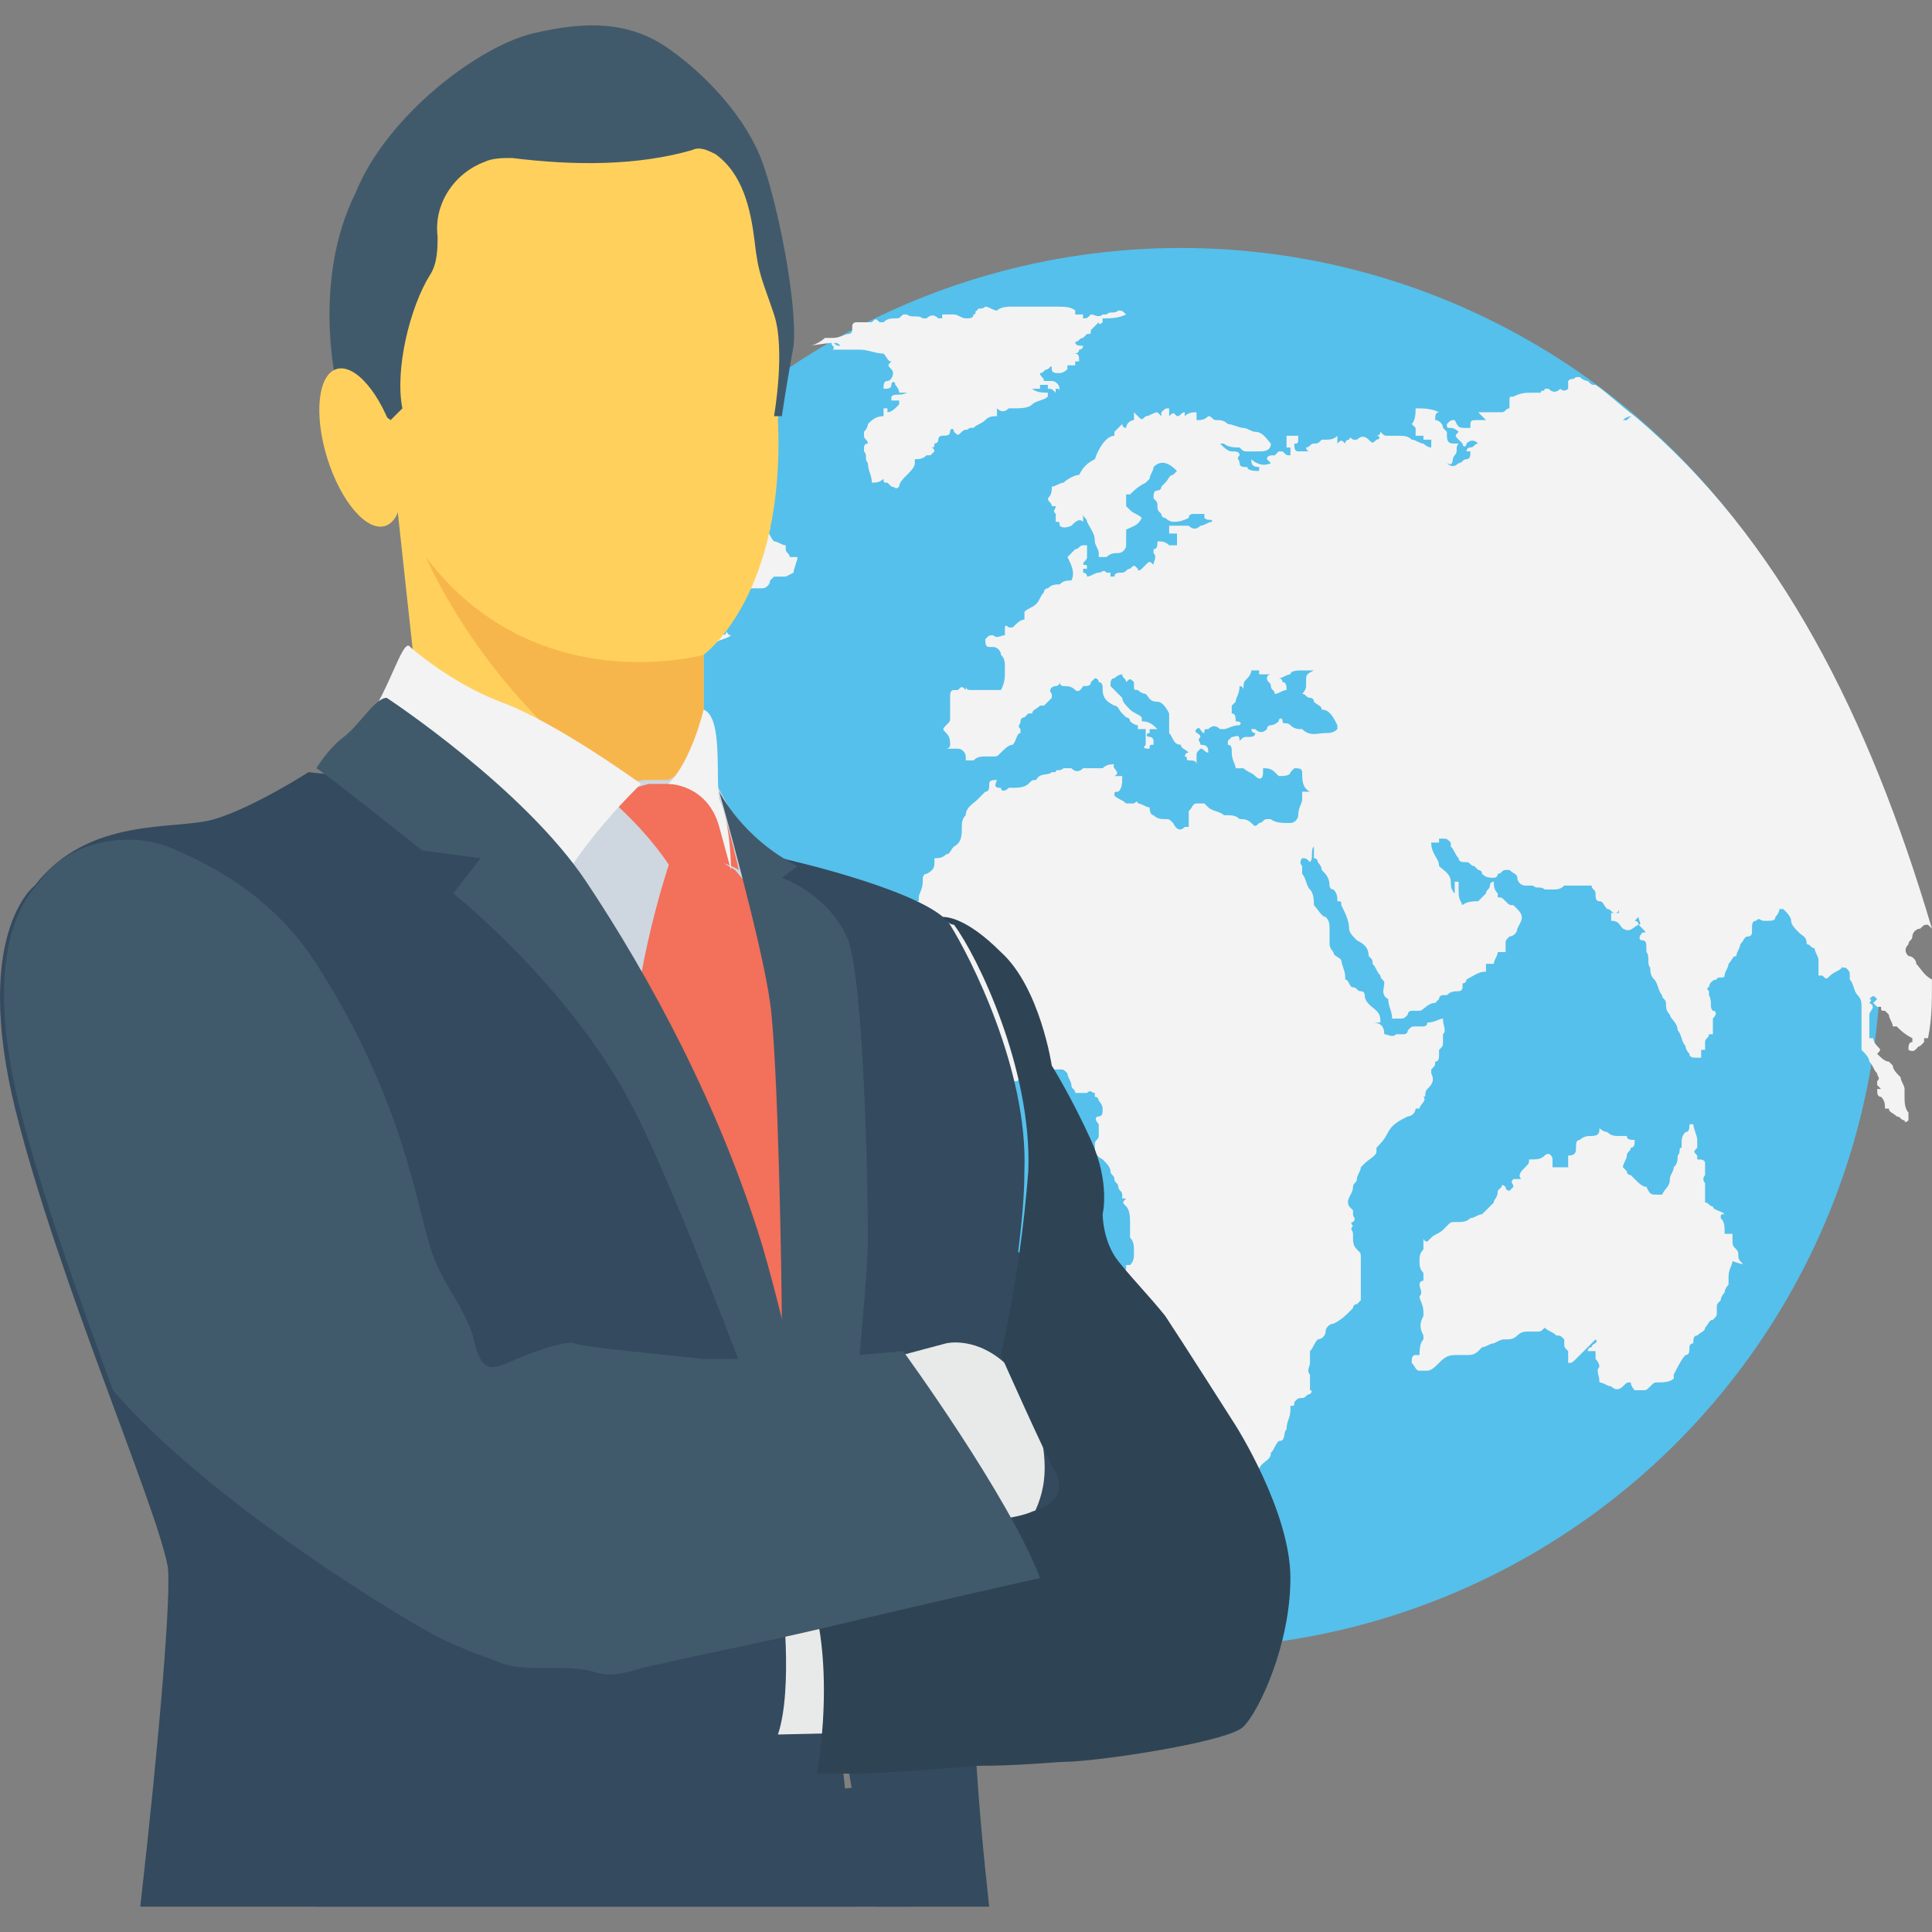 <?xml version="1.0" encoding="iso-8859-1"?>
<!-- Generator: Adobe Illustrator 19.0.0, SVG Export Plug-In . SVG Version: 6.00 Build 0)  -->
<svg version="1.1" id="Capa_1" xmlns="http://www.w3.org/2000/svg" xmlns:xlink="http://www.w3.org/1999/xlink" x="0px" y="0px"
	 viewBox="0 0 526.794 526.794" style="enable-background:new 0 0 526.794 526.794;" xml:space="preserve">
<rect x="0" y="0" width="526.794" height="526.794" fill="#808080" stroke="none"/>
<circle style="fill:#55C0EB;" cx="321.985" cy="258.546" r="190.933"/>
<g>
	<path style="fill:#F3F3F3;" d="M139.585,215.879c1.067,0,2.133-1.067,2.133-1.067c0,1.067,1.067,2.133,1.067,2.133
		c0,1.067,1.067,1.067,0,2.133v1.067v1.067c1.067,1.067,0,1.067,0,1.067v1.067c0,0,0,0,0,1.067s0,1.067,1.067,2.133v1.067
		c0,1.067,1.067,2.133,2.133,1.067c0-1.067,1.067-2.133,1.067-3.2c0-2.133,0-5.333,0-7.467c0-1.067,0-1.067,0-2.133s0-2.133,0-3.2
		c0-1.067,1.067-2.133,1.067-3.2c0-1.067,1.067-2.133,2.133-2.133s1.067-1.067,2.133-1.067c1.067,0,1.067-1.067,1.067-2.133
		c1.067-1.067,1.067-1.067,2.133-1.067c0,0,0,0,1.067,0c1.067-1.067,2.133-1.067,3.2-2.133v-1.067c1.067,0,1.067,0,1.067,0
		c1.067-1.067-1.067-1.067-1.067-2.133c1.067,0,1.067,0,2.133,0v-1.067v-1.067c1.067-1.067,1.067-2.133,0-3.2
		c1.067,0,2.133,0,2.133,0c1.067,1.067,2.133,0,2.133-1.067c0-1.067,0-1.067,0-2.133l1.067,1.067
		c1.067-1.067,1.067-1.067,2.133-2.133c1.067-1.067,0-2.133,1.067-2.133h1.067v-1.067c2.133,0,3.2-1.067,5.333-1.067
		c1.067,0,1.067-1.067,1.067-1.067c0-1.067,0-2.133,1.067-3.2c1.067-1.067,2.133-1.067,2.133-1.067s1.067,0,1.067-1.067
		c1.067-1.067,2.133-1.067,3.2-1.067h1.067c1.067-1.067,2.133-1.067,3.2-2.133c1.067-1.067,2.133-1.067,3.2-1.067
		c0,0,1.067,1.067,1.067,2.133c-1.067,0-1.067,0-2.133,0c-1.067,0-1.067,1.067-2.133,1.067c0,0-1.067,1.067-1.067,2.133
		c1.067,0,2.133,0,3.2-1.067c1.067-1.067,2.133-1.067,3.2-2.133c1.067-1.067,3.2-1.067,4.267-2.133c0,0-1.067,0-1.067-1.067
		c-1.067,2.133-1.067,0-2.133,0c-1.067,0-1.067-1.067-2.133-2.133s1.067-2.133,0-3.2c0,0-1.067,0-2.133,0l0,0
		c1.067,0,1.067,0,2.133,0s1.067,0,2.133-1.067c0,0,1.067-1.067,1.067-2.133c-1.067,0-2.133,0-3.2,0h-1.067
		c-1.067,0-2.133,1.067-3.2,1.067c-1.067,0-1.067,0-2.133,1.067h-1.067c0-1.067,2.133-1.067,3.2-2.133
		c1.067-1.067,2.133-1.067,3.2-2.133c1.067-1.067,1.067-1.067,2.133-1.067c3.2,0,7.467,0,10.667,0c1.067,0,1.067,0,2.133,0
		c1.067,0,2.133-1.067,2.133-2.133l1.067-1.067c1.067,0,2.133,0,3.2,0l0,0l0,0l2.133-1.067c0-1.067,1.067-3.2,1.067-4.267
		c-1.067,0-1.067,0-2.133,0c0-1.067-1.067-1.067-1.067-2.133c0,0,0,0,0-1.067c-1.067,0-2.133-1.067-3.2-1.067l0,0
		c-1.067-1.067-1.067-2.133-2.133-3.2l0,0h1.067c0-1.067,0-2.133,0-2.133c0-1.067,0-1.067,0-2.133v-1.067c-1.067,0,0-1.067,0-2.133
		v-1.067c-2.133,1.067-3.2,3.2-5.333,4.267c0,0,0,0-1.067-1.067c-1.067,0-1.067,1.067-2.133,1.067s-1.067,0-1.067,0
		c-1.067-1.067-1.067-2.133-2.133-3.2c0-1.067,2.133-2.133,1.067-4.267c-1.067,0-1.067,0-2.133,0c0-1.067,0-1.067,0-2.133
		c-1.067-1.067-3.2-1.067-5.333-1.067h-1.067h-1.067c-1.067-1.067-1.067-1.067-2.133,0c0,0,0,0-1.067,0c0,1.067,0,2.133-1.067,2.133
		c-1.067,1.067-1.067,2.133-1.067,3.2l0,0c-1.067,1.067-2.133,1.067-3.2,2.133c0,1.067,0,1.067,1.067,1.067
		c1.067,1.067,1.067,1.067,0,2.133v1.067c0,1.067-1.067,2.133-2.133,3.2c-1.067,1.067-2.133,1.067-3.2,2.133l0,0
		c-1.067,0-2.133,1.067-3.2,1.067c0,1.067,0,2.133,0,2.133c0,1.067,0,1.067,0,2.133s0,1.067,0,2.133
		c-1.067,0-2.133,1.067-2.133,2.133c-1.067,0-2.133,0-2.133,1.067c-1.067-1.067-1.067-2.133-2.133-3.2c0,0,0,0,1.067-1.067l0,0
		c0-1.067,1.067-3.2,1.067-4.267c0,0,0,0,1.067,0c0-1.067-1.067-1.067-1.067-2.133c-1.067,0-2.133,0-2.133,0l0,0
		c-14.933,20.267-25.6,42.667-32,68.267C137.451,213.746,138.518,214.813,139.585,215.879z"/>
	<path style="fill:#F3F3F3;" d="M204.652,401.48C203.585,401.48,203.585,400.412,204.652,401.48c-2.133-1.066-2.133-2.133-2.133-3.2
		v-1.066c-1.067,0-2.133,0-2.133-1.066s-1.067-1.066-1.067-2.133c1.067,0,1.067,0,2.133,0h1.067c1.067,1.066,3.2,1.066,4.267,1.066
		c1.067,0,2.133-1.066,3.2-2.133c0-1.066,1.067-1.066,1.067-2.133l1.067-1.066c0-1.066,1.067-2.133,1.067-4.267l0,0
		c0-1.066,1.067-2.133,1.067-3.2h1.067c0-1.066,1.067-2.133,1.067-3.2h1.067c0-1.067,0-2.133,1.067-3.2v-1.067
		c-1.067-1.067,0-2.133-1.067-3.2c0-2.133,0-3.2,1.067-4.267l1.067-1.067c1.067-1.067,1.067-1.067,2.133-1.067
		c1.067,0,1.067,0,2.133-1.067l1.067-1.067c1.067,0,2.133,0,3.2-1.067c0,0,1.067,0,1.067-1.067c1.067-1.067,1.067-1.067,2.133-2.133
		c0-1.067-1.067-1.067,0-2.133c1.067-1.067,1.067-2.133,1.067-3.2c0,0,0-1.067,1.067-1.067c1.067-1.067,1.067-1.067,0-2.133
		c0,0,1.067,0,1.067-1.067c0-1.067,1.067-3.2,1.067-4.267c0-1.067,0-1.067,0-2.133c0,0,0-1.067,0-2.133v-1.067
		c0-2.133,0-4.267,0-6.4c1.067,0,1.067,0,2.133,0c1.067-2.133,2.133-3.2,2.133-5.333c0,0,0-1.067,1.067-1.067
		c1.067,0,1.067-1.067,2.133-2.133v-1.067c1.067-1.067,1.067-1.067,1.067-3.2v-1.067c1.067,0,0-1.067,0-2.133s0-3.2-1.067-4.267
		c0-1.067-1.067-3.2-3.2-2.133c-1.067,0-1.067-1.067-2.133-1.067c-1.067-1.067-1.067-2.133-2.133-2.133s-1.067-1.067-2.133-2.133
		l-1.067-1.067c-1.067,0-3.2,0-4.267-1.067l0,0c-1.067,0-1.067,0-2.133-1.067h-1.067c-1.067,1.067-1.067,0-2.133,0l0,0
		c0,0,0,0,1.067-1.067c-1.067-1.067-1.067-2.133-2.133-2.133c-1.067-1.067-2.133-1.067-3.2-1.067c-1.067,0-2.133,0-3.2,0
		c0,1.067,0,1.067-1.067,1.067c0-1.067,0-2.133,0-2.133h-3.2c0,0-1.067,0-1.067-1.067h-1.067c0-1.067,1.067,0,1.067-1.067
		c0,0,0-1.067-1.067-1.067c0-1.067,1.067-2.133,1.067-3.2c-1.067,0-2.133,0-2.133-1.067s-1.067-3.2-1.067-4.267h-1.067
		c0-1.067-1.067-2.133-2.133-2.133l-1.067-1.067c-2.133-1.067-3.2-2.133-5.333-1.067c-1.067,0-2.133,0-3.2,0h-1.067
		c-1.067-1.067-2.133-2.133-3.2-3.2c0-1.067-1.067-1.067-1.067-2.133c0-1.067-1.067-1.067-2.133-2.133c-1.067,0-1.067,0-2.133,0
		c0-1.067,0-1.067,1.067-2.133c-1.067-1.067-2.133-2.133-4.267-2.133c0-2.133-2.133-3.2-3.2-1.067c0,0,0,1.067-1.067,1.067
		c-1.067,0-3.2,1.067-4.267-1.067c-1.067,1.067-3.2,0-4.267,1.067v-1.067c0-2.133-2.133-3.2-4.267-2.133
		c-1.067,1.067-2.133,1.067-3.2,2.133v1.067c1.067,1.067,0,2.133,0,3.2c-1.067,0-1.067,0-2.133-1.067c0-1.067,0-1.067,0-2.133
		c1.067-1.067,1.067-2.133,0-4.267c1.067,0,1.067-1.067,2.133-1.067v-1.067h-2.133v1.067c-1.067,0-1.067,1.067-2.133,1.067
		c-1.067,0-3.2,1.067-4.267,1.067l-1.067,1.067c0,1.067-1.067,1.067-1.067,2.133v1.067c-1.067,1.067-1.067,1.067-2.133,2.133v1.067
		l0,0c0-1.067,0-1.067,0-1.067h-1.067c0-1.067,0-2.133-1.067-2.133c-1.067,0-1.067,0-2.133-1.067c0,0,0,0-1.067,0
		c-1.067,1.067-2.133,2.133-4.267,2.133c-1.067,0-2.133,0-2.133-1.067c0,0,0-1.067-1.067-1.067c0,0,0,0-1.067,0
		c0-1.067-1.067-1.067-1.067-2.133v-1.067c0-2.133,1.067-4.267,1.067-6.4l0,0c1.067-1.067,1.067-3.2,1.067-4.267
		c-1.067,0-1.067,0-2.133,0v-1.067h-4.267c0,1.067,0,3.2,0,4.267c0,3.2,0,5.333,0,8.533l0,0c0,1.067,1.067,1.067,0,1.067l0,0
		c0,1.067,0,1.067,0,2.133c1.067,0,1.067,0,1.067-1.067c1.067,2.133,3.2,3.2,3.2,5.333h3.2c0,1.067,0,1.067,0,1.067h1.067v1.067
		c1.067,0,1.067-1.067,1.067-1.067c1.067-1.067-1.067-1.067,0-2.133c1.067,0,1.067,0,1.067-1.067c0-1.067,1.067-1.067,2.133,0
		c0,0,1.067,1.067,2.133,1.067c-1.067,1.067-1.067,2.133,0,3.2c1.067,1.067,2.133,2.133,1.067,4.267c0,1.067,0,2.133,0,3.2
		c0,1.067,0,1.067-1.067,2.133c1.067,1.067,1.067,1.067,0,1.067c-1.067,1.067-1.067,2.133-1.067,3.2c0,0-1.067,0-2.133,0
		c0,1.067,0,1.067,0,2.133c0,1.067,0,2.133-1.067,2.133c-2.133,0-2.133,2.133-2.133,2.133s0,1.067-1.067,1.067
		c-1.067,2.133-1.067,3.2-1.067,5.333c1.067,0,1.067,0,2.133,0c0,2.133-2.133,3.2-3.2,4.267v1.067c0,2.133,1.067,3.2,1.067,4.267
		l1.067,1.067c1.067,0,1.067,1.067,1.067,1.067c0,1.067,0,1.067,1.067,2.133c2.133,2.133,2.133,4.267,3.2,7.467c0,0,0,0,0,1.067
		c1.067,1.067,1.067,2.133,2.133,3.2c1.067,1.067,1.067,3.2,2.133,4.267l1.067,1.067c0,1.067,1.067,2.133,1.067,3.2
		c2.133,2.133,4.267,4.267,6.4,5.333c2.133,1.067,3.2,1.067,4.267,3.2c1.067,1.067,1.067,1.067,3.2,2.133c0,1.067,0,2.133,0,2.133
		c1.067,1.067,0,2.133,1.067,4.267v1.067c1.067,2.133,1.067,4.267,0,5.333v1.067c1.067,1.067,0,2.133,1.067,3.2
		c0,1.067,0,1.067,0,2.133c-1.067,1.067-1.067,2.133,0,3.2v1.067c9.6,11.733,19.2,23.467,30.933,33.066c1.067,0,2.133,0,3.2-1.066
		C203.585,403.612,203.585,402.546,204.652,401.48z"/>
	<path style="fill:#F3F3F3;" d="M229.185,94.279c-1.067,0-1.067,0-2.133-1.067c-1.067,1.067,1.067,1.067,0,2.133
		c1.067,0,1.067,0,2.133,0c0,0,0,0,1.067,0c0,0,0,0,1.067,0h1.067c0,0,0,0,1.067,0h1.067c2.133,0,4.267,1.067,6.4,1.067
		c1.067,1.067,1.067,2.133,2.133,2.133c-1.067,1.067-1.067,1.067,0,2.133c1.067,1.067,0,3.2-1.067,3.2
		c-1.067,0-1.067,1.067-1.067,2.133c1.067,0,2.133,0,2.133-1.067c0-1.067,1.067-1.067,1.067,0c0,0,1.067,1.067,1.067,2.133
		c1.067,0,1.067,0,2.133,0c-2.133,1.067-3.2,0-4.267,1.067v1.067c2.133,0,2.133,0,3.2,0c-1.067,0-1.067,0-1.067,0v1.067
		c-1.067,1.067-2.133,2.133-3.2,2.133v-1.067h-1.067c0,0,0,0,0,1.067c0,0,0,0,0,1.067c-2.133,0-3.2,1.067-4.267,2.133
		c0,1.067-1.067,2.133-1.067,2.133v1.067c0,1.067,1.067,1.067,1.067,2.133c0,0-1.067,0-1.067,1.067v1.067
		c1.067,1.067,0,2.133,1.067,3.2c0,2.133,1.067,3.2,1.067,5.333c1.067,0,2.133,0,3.2-1.067c0,1.067,0,1.067,1.067,1.067l1.067,1.067
		c1.067,0,1.067,1.067,2.133,0c0-1.067,1.067-2.133,2.133-3.2c1.067-1.067,2.133-2.133,2.133-3.2c0,0,0,0,0-1.067
		c1.067,0,2.133,0,3.2-1.067h1.067l1.067-1.067c0,0,0-1.067-1.067-1.067c1.067,0,1.067,0,1.067-1.067l0,0c0,0,1.067,0,1.067-1.067
		s1.067-1.067,1.067-1.067c1.067,0,2.133,0,2.133-1.067c0-1.067,1.067-1.067,1.067,0c1.067,1.067,1.067,1.067,2.133,0
		c1.067-1.067,1.067,0,2.133-1.067h1.067c1.067-1.067,2.133-1.067,3.2-2.133c1.067-1.067,2.133-1.067,3.2-1.067v-1.067
		c0,0,0,0,0-1.067c1.067,1.067,2.133,1.067,3.2,0h1.067c2.133,0,4.267,0,5.333-1.067l0,0c1.067-1.067,3.2-1.067,4.267-2.133v-1.067
		c-1.067,0-3.2,0-4.267-1.067c1.067,0,1.067,0,2.133,0v-1.067c1.067,0,1.067,0,2.133,0v1.067c1.067,0,1.067,0,2.133,1.067v-1.067
		c1.067,0,1.067,0,1.067,1.067l0,0v-1.067c0-1.067-1.067-2.133-2.133-2.133l0,0l0,0l0,0c-1.067,0-1.067,0-2.133,0
		c0-1.067-1.067-1.067-1.067-2.133c1.067,0,1.067-1.067,2.133-1.067c1.067-1.067,1.067-1.067,1.067,0s1.067,1.067,2.133,1.067
		s2.133-1.067,2.133-1.067v-1.067c1.067,0,1.067,0,2.133,0v-1.067h-1.067l0,0c1.067,0,1.067,0,2.133,0c0-1.067,0-2.133-1.067-2.133
		c-1.067,0-1.067,0-2.133,0l0,0c0,0,0,0,1.067,0s2.133,0,2.133-1.067c1.067,0,1.067-1.067,1.067-1.067c-1.067,0-2.133,0-2.133-1.067
		c1.067,0,1.067-1.067,2.133-1.067l1.067-1.067c1.067,0,1.067,0,1.067-1.067c1.067-1.067,1.067-1.067,2.133-2.133
		c0,0,0,1.067,1.067,0v-1.067c2.133,0,4.267,0,6.4-1.067c-1.067-1.067-1.067-1.067-2.133-1.067c-1.067,1.067-2.133,0-3.2,1.067
		h-1.067c-1.067,1.067-2.133,0-3.2,0c-1.067,1.067-1.067,1.067-2.133,1.067v-1.067c-1.067,0-1.067,0-2.133,0v-1.067
		c-1.067-1.067-3.2-1.067-5.333-1.067c-4.267,0-7.467,0-11.733,0c-1.067,0-3.2,0-4.267,1.067l0,0c-1.067,0-2.133-1.067-3.2-1.067
		c-1.067,1.067-2.133,0-2.133,1.067c-1.067,0,0,1.067-1.067,1.067c0,1.067-1.067,1.067-2.133,1.067s-2.133-1.067-3.2-1.067
		c-1.067,0-2.133,0-3.2,0c0,1.067,0,1.067,0,1.067h-1.067c-1.067-1.067-2.133-1.067-3.2,0h-1.067c-1.067-1.067-3.2,0-4.267-1.067
		h-1.067c-1.067,1.067-1.067,1.067-2.133,1.067c-1.067,0-2.133,0-3.2,1.067h-1.067c-1.067-1.067-1.067-1.067-2.133,0
		c0,0,0,0-1.067,0c-1.067,0-2.133,0-3.2,0c0,0-1.067,0-1.067,1.067v1.067c0,0,0,1.067-1.067,1.067s-2.133,1.067-4.267,1.067
		c-1.067,0-1.067,0-2.133,0c-1.067,1.067-3.2,2.133-4.267,2.133C228.118,93.213,228.118,93.213,229.185,94.279z"/>
	<path style="fill:#F3F3F3;" d="M445.718,113.479c-1.067,0-1.067,0-2.133,1.067c0,0,0,0-1.067,0
		C443.585,113.479,444.652,113.479,445.718,113.479c-4.267-3.2-7.467-6.4-10.667-8.533c-1.067,0-1.067,0-2.133-1.067
		c0,0-1.067,0-2.133-1.067h-1.067c-1.067,1.067-1.067,0-2.133,1.067c0,1.067,0,1.067,0,2.133c0,0-1.067,1.067-2.133,0l0,0
		c-1.067,1.067-2.133,1.067-3.2,0h-1.067c0,1.067-1.067,0-1.067,1.067c0,0,0,0-1.067,0c0,0,0,0-1.067,0c-2.133,0-3.2,0-5.333,1.067
		c-1.067,0-1.067,0-1.067,1.067c0,0,0,1.067,0,2.133c-1.067,0-1.067,1.067-2.133,1.067s-2.133,0-2.133,0c-1.067,0-1.067,0-2.133,0
		c-1.067,0-1.067,0-2.133,0c1.067,1.067,1.067,1.067,1.067,1.067l1.067,1.067c-1.067,0-1.067,0-2.133,0
		c-2.133,0-2.133,0-2.133,2.133h-1.067c-2.133,0-2.133,0-3.2-2.133c-1.067,0-1.067,0-2.133,1.067c0,1.067,0,1.067,1.067,1.067
		s2.133,1.067,2.133,1.067c-1.067,1.067-1.067,1.067,0,2.133c0,0,0,0,1.067,1.067c0,1.067,1.067,1.067,1.067,0
		c1.067-1.067,2.133-1.067,3.2,0c-1.067,0-1.067,1.067-2.133,1.067c-1.067,0-1.067,1.067-1.067,1.067h1.067
		c0,1.067,0,2.133-1.067,2.133s-1.067,1.067-2.133,1.067c-1.067,1.067-2.133,1.067-3.2,0c2.133,1.067,1.067-1.067,2.133-2.133
		c1.067-1.067,0-2.133,1.067-3.2c0,0,0,0-1.067,0c-1.067,0-2.133,0-2.133-2.133v-1.067l-1.067-1.067
		c0-1.067-1.067-2.133-2.133-2.133c0-1.067,0-2.133,1.067-2.133c-2.133-1.067-4.267-1.067-6.4-1.067c0,1.067,0,3.2-1.067,4.267
		l1.067,1.067c0,1.067,0,1.067,0,2.133h2.133v1.067c1.067,0,1.067,0,2.133,0c0,1.067,0,1.067,0,2.133
		c-1.067,0-2.133-1.067-2.133-1.067c-1.067,0-2.133-1.067-3.2-1.067l0,0c-1.067-1.067-2.133-1.067-4.267-1.067
		c-1.067,0-1.067,0-2.133,0c-1.067,0-1.067,0-2.133-1.067c0,0,0,1.067-1.067,1.067l0,0l0,0c1.067,0,1.067,1.067,0,1.067
		c-1.067,1.067-1.067,1.067-2.133,0c-1.067-1.067-2.133-1.067-3.2,0h-1.067c-1.067-1.067-1.067,0-1.067,0s-1.067,0-1.067,1.067
		c-1.067-1.067-1.067-1.067-2.133,0c0-1.067,0-1.067,0-2.133c-1.067,1.067-2.133,1.067-3.2,1.067h-1.067
		c-1.067,1.067-1.067,1.067-2.133,1.067s-1.067,1.067-2.133,1.067c0,0,0,1.067,1.067,1.067c-1.067,0-2.133,0-3.2,0
		c-1.067,0-1.067-1.067-1.067-2.133c1.067,0,1.067,0,1.067-2.133h-3.2v3.2h1.067c0,1.067,0,1.067,0,2.133
		c-1.067,0-1.067,0-2.133-1.067h-1.067l-1.067,1.067c-1.067,0-2.133,0-2.133,1.067l1.067,1.067c-2.133,1.067-4.267,0-5.333-1.067
		c0,1.067,0,2.133,2.133,2.133v1.067c-1.067,0-3.2,0-3.2-1.067c-1.067,0-2.133,0-2.133-1.067c0-1.067-1.067-1.067,0-2.133
		c0-1.067-1.067-1.067-2.133-1.067c-1.067,0-2.133-1.067-3.2-2.133h1.067c1.067,1.067,3.2,1.067,4.267,1.067l0,0
		c1.067,1.067,1.067,1.067,2.133,1.067c1.067,0,2.133,0,3.2,0c1.067,0,3.2,0,3.2-2.133c-1.067-1.067-2.133-3.2-4.267-3.2l0,0
		c-1.067,0-2.133-1.067-3.2-1.067c-1.067,0-3.2-1.067-4.267-1.067c-1.067-1.067-2.133-1.067-3.2-1.067
		c-1.067,0-1.067-1.067-2.133-1.067c-1.067,1.067-2.133,1.067-3.2,1.067c0-1.067,0-1.067,0-2.133c-1.067,0-2.133,0-3.2,1.067
		c0-1.067,0-1.067,0-1.067c-1.067,0-1.067,1.067-2.133,1.067c-1.067-1.067-1.067-1.067-2.133,0c0,0,0-1.067,0-2.133
		c-1.067,0-1.067,0-2.133,1.067v1.067l-1.067-1.067c-1.067,0-2.133,1.067-3.2,1.067c-1.067,1.067-1.067,1.067-2.133,0
		c0,0,0,0-1.067-1.067c0,1.067,0,1.067,0,2.133c-1.067,0-2.133,1.067-2.133,2.133c0,0-1.067,0-1.067-1.067
		c-1.067,1.067-1.067,1.067-2.133,2.133v1.067c-2.133,0-4.267,3.2-5.333,6.4c-2.133,1.067-3.2,2.133-4.267,4.267
		c-1.067,0-3.2,1.067-4.267,2.133l0,0c-1.067,0-2.133,1.067-3.2,1.067c0,1.067,0,2.133-1.067,3.2c0,1.067,1.067,1.067,1.067,2.133
		h1.067c0,1.067-1.067,1.067,0,2.133c0,0,0,0,0,1.067v1.067c1.067,0,1.067,0,1.067,1.067c1.067,1.067,3.2,0,3.2,0
		c1.067-1.067,2.133-2.133,3.2-1.067c0,0,0-1.067,0-2.133c0,1.067,1.067,1.067,1.067,2.133c1.067,2.133,2.133,3.2,2.133,5.333
		c0,1.067,1.067,2.133,1.067,3.2v1.067c1.067,0,1.067,0,2.133,0c1.067-1.067,2.133-1.067,3.2-1.067c1.067,0,2.133-1.067,2.133-2.133
		c0-1.067,0-3.2,0-4.267c2.133-1.067,3.2-1.067,4.267-3.2c-1.067-1.067-2.133-1.067-3.2-2.133l-1.067-1.067c0-1.067,0-2.133,0-3.2
		h1.067c1.067-1.067,2.133-2.133,4.267-3.2l1.067-1.067c0-1.067,1.067-2.133,1.067-3.2c2.133-2.133,4.267-1.067,6.4,1.067
		l-1.067,1.067c-1.067,0-1.067,1.067-2.133,2.133l-1.067,1.067l0,0c0,1.067-1.067,1.067-1.067,1.067
		c-1.067,0-1.067,1.067-1.067,2.133c1.067,1.067,1.067,1.067,1.067,2.133s0,1.067,1.067,2.133c0,0,0,1.067,1.067,1.067
		c0,0,1.067,1.067,2.133,1.067s2.133,0,4.267-1.067l0,0c0-1.067,1.067-1.067,1.067-1.067c1.067,0,2.133,0,2.133,0h1.067l0,0
		c0,1.067,0,1.067,0,1.067c1.067,1.067,2.133,0,2.133,1.067c-1.067,0-2.133,1.067-3.2,1.067c-1.067,1.067-2.133,1.067-3.2,0
		c-1.067,0-1.067,0-2.133,0h-1.067c-1.067,0-1.067,0-2.133,0v2.133c1.067,0,1.067,0,2.133,0v3.2c-1.067,0-1.067,0-2.133,0
		c-1.067-1.067-2.133-1.067-3.2-1.067c0,1.067,0,2.133-1.067,2.133v1.067c1.067,1.067,0,2.133,0,3.2
		c-1.067-1.067-1.067-1.067-2.133,0c0,0,0,0-1.067,1.067c0,0-1.067,1.067-1.067,0l0,0c-1.067-1.067-1.067-1.067-2.133,0
		c-1.067,0-1.067,1.067-2.133,1.067c-1.067,0-2.133,0-2.133,1.067h-1.067c0-1.067,0-1.067,0-1.067h-1.067
		c-1.067-1.067-1.067,0-2.133,0c-1.067,0-2.133,1.067-3.2,1.067c0-1.067-1.067-1.067-1.067-1.067v-1.067l0,0l0,0h1.067
		c0-1.067,0-1.067-1.067-1.067l0,0l0,0c0-1.067,1.067-1.067,1.067-2.133c0-1.067,0-2.133,0-3.2h-1.067
		c-1.067,0-1.067,1.067-2.133,1.067c-1.067,1.067-1.067,1.067-2.133,2.133c1.067,2.133,2.133,4.267,1.067,6.4
		c-1.067,0-2.133,0-3.2,1.067l0,0c-1.067,0-2.133,0-3.2,1.067c-1.067,0-1.067,1.067-1.067,1.067c-1.067,1.067-1.067,2.133-2.133,3.2
		c-1.067,1.067-2.133,1.067-3.2,2.133c0,1.067,0,1.067,0,2.133c-1.067,0-2.133,1.067-3.2,2.133c-1.067,0-1.067,0-1.067,0
		s-1.067-1.067-1.067,0c0,1.067,0,1.067,0,2.133c-1.067,0-2.133,1.067-3.2,0c-1.067,0-1.067,0-2.133,1.067
		c0,1.067,0,2.133,1.067,2.133h1.067c1.067,0,2.133,1.067,2.133,2.133l0,0c1.067,1.067,1.067,2.133,1.067,3.2c0,0,0,0,0,1.067
		c0,2.133,0,3.2-1.067,5.333c-3.2,0-6.4,0-8.533,0c0,0-1.067,0-1.067-1.067c0,0,0,0,0,1.067c-1.067-1.067-1.067-1.067-2.133,0
		c0,0,0,0-1.067,0c-1.067,0-1.067,1.067-1.067,2.133v1.067c0,1.067,0,1.067,0,2.133v1.067c0,1.067,0,1.067,0,1.067
		c0,1.067,0,1.067-1.067,2.133s-1.067,1.067,0,2.133c1.067,1.067,1.067,2.133,1.067,3.2c0,0,0,1.067-1.067,1.067
		c1.067,0,2.133,0,3.2,0c1.067,0,2.133,1.067,2.133,2.133v1.067c1.067,0,1.067,0,2.133,0c1.067-1.067,2.133-1.067,3.2-1.067
		c1.067,0,1.067,0,2.133,0c1.067,0,1.067,0,2.133-1.067s2.133-2.133,3.2-2.133c1.067-1.067,1.067-3.2,2.133-3.2v-1.067
		c-1.067-1.067,0-1.067,0-2.133c0,0,0-1.067,1.067-1.067c0,0,0,0,1.067-1.067h1.067c0-1.067,1.067-1.067,2.133-2.133h1.067
		c1.067-1.067,1.067-1.067,2.133-2.133v-1.067c-1.067-1.067,0-2.133,1.067-2.133c0,0,1.067,0,1.067-1.067c0,0,0,1.067,1.067,1.067
		s2.133,0,3.2,1.067c1.067,1.067,2.133-1.067,2.133-1.067c1.067,0,2.133,0,2.133-1.067l1.067-1.067c0,0,1.067,0,1.067,1.067
		c1.067,0,1.067,1.067,1.067,2.133c0,2.133,1.067,3.2,3.2,4.267c1.067,0,1.067,1.067,2.133,2.133l1.067,1.067
		c0,0,1.067,0,1.067,1.067c0,0,1.067,1.067,2.133,1.067v1.067c1.067,0,1.067,0,2.133,0c0,1.067,0,1.067,0,2.133
		c0,1.067,0,1.067,0,2.133c-1.067,1.067,0,1.067,1.067,1.067c0-1.067,0-1.067,1.067-1.067v-1.067c0,0,0-1.067-1.067-1.067
		c-1.067,0-1.067-1.067,0-1.067v-1.067c1.067,0,1.067,0,2.133,0c-1.067-1.067-2.133-2.133-4.267-2.133v-1.067
		c-1.067-1.067-2.133-1.067-3.2-2.133c-1.067-1.067-2.133-2.133-2.133-3.2c-1.067-1.067-2.133-2.133-3.2-3.2
		c0-1.067,0-2.133,1.067-2.133c0,0,1.067-1.067,2.133-1.067c0,1.067,1.067,1.067,1.067,2.133l0,0c1.067-1.067,1.067-1.067,2.133,0
		v1.067c0,1.067,0,1.067,1.067,1.067c1.067,1.067,2.133,1.067,2.133,1.067c1.067,1.067,1.067,2.133,3.2,2.133
		c1.067,0,2.133,1.067,3.2,3.2c0,1.067,0,2.133,0,3.2v1.067v1.067c1.067,1.067,1.067,3.2,3.2,3.2l0,0
		c0,1.067,1.067,1.067,2.133,2.133c-1.067,0-1.067,1.067-1.067,1.067c1.067,0,0,1.067,1.067,1.067s2.133,0,2.133,1.067
		c0-1.067,0-1.067,0-2.133s0-1.067,1.067-2.133c1.067,0,1.067,1.067,2.133,1.067c0-1.067,0-2.133-2.133-2.133
		c0-1.067-1.067-1.067,0-2.133c0-1.067-2.133-1.067-1.067-2.133c1.067-1.067,1.067,1.067,2.133,1.067c0-1.067,0-1.067,1.067-1.067
		c1.067-1.067,2.133-1.067,3.2,0h1.067c1.067,0,2.133-1.067,4.267-1.067c1.067-1.067-1.067-1.067-1.067-1.067
		c0-1.067,0-2.133-1.067-2.133c0,0,0-1.067,0-2.133l1.067-1.067c0-1.067,1.067-2.133,1.067-4.267c0,0,1.067,0,1.067,1.067
		c0-2.133,0-2.133,1.067-3.2c0,0,1.067-1.067,1.067-2.133h2.133v1.067c1.067,0,2.133,0,3.2,0l0,0c0,0-1.067,0-1.067,1.067
		s1.067,1.067,1.067,2.133c0,1.067,1.067,1.067,1.067,2.133c1.067,0,2.133-1.067,3.2-1.067c0-1.067,0-2.133-1.067-2.133
		c0,0,0-1.067-1.067-1.067c1.067,0,2.133-1.067,3.2-1.067l0,0c0-1.067,2.133-1.067,3.2-1.067c1.067,0,2.133,0,3.2,0
		c-2.133,1.067-2.133,1.067-2.133,3.2c0,0,0,0,0,1.067c0,1.067-1.067,2.133-1.067,2.133c1.067,0,1.067,1.067,2.133,1.067
		c0,0,1.067,0,1.067,1.067c1.067,1.067,2.133,1.067,2.133,2.133l0,0c2.133,0,3.2,2.133,4.267,4.267v1.067
		c-1.067,1.067-2.133,1.067-3.2,1.067c-2.133,0-4.267,1.067-6.4-1.067c-1.067,0-2.133,0-3.2-1.067c-1.067-1.067-2.133,0-2.133-1.067
		s-1.067-1.067-1.067,0c-1.067,1.067-2.133,1.067-2.133,1.067c-1.067,0-1.067,1.067-1.067,1.067c-1.067,1.067-2.133,1.067-3.2,0
		h-1.067c0,0,0,1.067,1.067,1.067c0,1.067-1.067,1.067-2.133,1.067c-1.067,0-1.067,0-2.133,1.067c0-2.133-1.067-1.067-2.133-1.067
		l-1.067,1.067v1.067c1.067,0,1.067,1.067,1.067,2.133c0,2.133,1.067,3.2,1.067,4.267c1.067,0,1.067,0,2.133,0
		c1.067,1.067,2.133,1.067,3.2,2.133c1.067,1.067,2.133,1.067,2.133-1.067v-1.067c1.067,0,2.133,0,3.2,1.067l1.067,1.067
		c1.067,0,3.2,0,3.2-1.067c0,0,0,0,1.067-1.067c1.067,0,2.133,0,2.133,1.067c0,2.133,0,4.267,2.133,5.333c-1.067,0-1.067,0-2.133,0
		c0,1.067,0,1.067,0,1.067v1.067c0,1.067-1.067,2.133-1.067,4.267c0,1.067-1.067,2.133-2.133,2.133c-2.133,0-4.267,0-5.333-1.067
		h-1.067c-1.067,0-1.067,1.067-2.133,1.067c-1.067,1.067-1.067,1.067-2.133,0c-1.067-1.067-2.133-1.067-3.2-1.067
		c-1.067-1.067-2.133-1.067-4.267-1.067l0,0c-1.067-1.067-3.2-1.067-4.267-2.133l-1.067-1.067h-1.067h-1.067
		c-1.067,0-1.067,1.067-2.133,2.133c0,1.067,0,2.133,0,4.267h-1.067c-1.067,1.067-2.133,1.067-3.2-1.067
		c-1.067-1.067-1.067-1.067-2.133-1.067c-1.067,0-2.133,0-3.2-1.067c-1.067,0-1.067-2.133-1.067-2.133
		c-1.067,0-2.133-1.067-3.2-1.067l0,0c0-1.067-1.067,0-1.067,0l0,0h-1.067h-1.067c-1.067-1.067-2.133-1.067-3.2-2.133
		c0-1.067,0-1.067,1.067-1.067c1.067-1.067,1.067-2.133,1.067-4.267c0,0,0,0-1.067,0c0,0,0,0-1.067,0c2.133-1.067-1.067-2.133,0-3.2
		c-1.067,0-2.133,0-3.2,1.067h-1.067c-1.067,0-2.133,0-3.2,0h-1.067c-1.067,1.067-2.133,1.067-3.2,0c0,0-1.067,0-2.133,0
		c-1.067,1.067-2.133,0-2.133,1.067c-1.067,0-1.067,0-1.067,0c-1.067,1.067-3.2,0-4.267,2.133l0,0c-1.067,0-1.067,0-2.133,1.067
		c-1.067,1.067-3.2,1.067-4.267,1.067c0,0,0,0-1.067,0c-1.067,1.067-2.133,1.067-2.133,0c-1.067,0-2.133,0-1.067-2.133
		c-1.067,0-2.133,0-2.133,1.067c0,1.067,0,2.133-1.067,2.133c-1.067,1.067-1.067,1.067-2.133,2.133s-3.2,2.133-3.2,4.267l0,0
		c-1.067,1.067-1.067,2.133-1.067,3.2c0,2.133,0,4.267-2.133,5.333l0,0c-1.067,1.067-1.067,2.133-2.133,2.133
		c-1.067,1.067-2.133,1.067-3.2,1.067v1.067c0,1.067,0,2.133-2.133,3.2c-1.067,0-1.067,1.067-1.067,2.133
		c0,2.133-1.067,3.2-1.067,4.267v1.067h-1.067c0,1.067-1.067,4.267-2.133,5.333c-1.067,1.067-1.067,2.133,0,3.2
		c1.067,1.067,1.067,2.133,0,3.2c0,1.067,0,2.133,0,2.133c1.067,1.067,1.067,2.133,0,3.2c0,1.067-1.067,2.133-1.067,4.267
		c0,0,0,0,0,1.067c-1.067,1.067-1.067,2.133-1.067,4.267c0,1.067,0,1.067,1.067,2.133v1.067c-1.067,1.067-1.067,2.133,0,3.2
		c1.067,0,1.067,1.067,2.133,1.067c0,1.067,0,2.133,1.067,2.133c0,0,0,0,0,1.067c0,1.067,1.067,2.133,2.133,2.133
		c0,2.133,1.067,3.2,1.067,5.333l0,0c1.067,1.067,1.067,1.067,2.133,1.067c1.067,1.067,2.133,2.133,4.267,3.2
		c1.067,1.067,1.067,1.067,2.133,2.133c1.067,1.067,2.133,1.067,2.133,1.067c1.067,0,2.133,0,3.2-1.067l0,0c0,0,1.067,0,1.067-1.067
		c1.067,0,2.133,0,3.2-1.067l0,0c0,0,1.067,1.067,1.067,0c0,1.067,2.133,0,2.133,1.067h1.067c0-1.067,1.067-1.067,2.133-1.067
		c2.133-1.067,4.267-1.067,5.333-3.2c0,0,0,0,1.067,0c1.067,0,1.067,0,2.133,0h1.067c1.067,0,1.067,0,2.133,0
		c1.067,0,1.067,0,2.133,1.067c0,1.067,1.067,2.133,1.067,3.2c0,1.067,1.067,1.067,1.067,2.133h1.067h1.067c1.067,0,1.067,0,1.067,0
		c1.067-1.067,1.067,0,2.133,0v1.067c1.067,0,1.067,1.067,1.067,1.067c1.067,1.067,1.067,2.133,1.067,2.133
		c0,1.067,0,2.133-1.067,2.133c-1.067,0-1.067,1.067,0,2.133c0,1.067,0,2.133,0,3.2c0,1.067-1.067,1.067-1.067,2.133
		c0,2.133,0,3.2,2.133,4.267c1.067,1.067,2.133,2.133,2.133,3.2c0,1.067,1.067,1.067,1.067,2.133c0,1.067,1.067,1.067,1.067,2.133
		c0,1.067,1.067,1.067,1.067,2.133v1.067h1.067c-1.067,1.067-1.067,1.067,0,2.133s1.067,3.2,1.067,4.267v1.067v1.067v1.067v1.067
		c1.067,1.067,1.067,2.133,1.067,4.267c0,1.067,0,2.133-1.067,3.2h-1.067v1.067c-1.067,1.067-1.067,2.133-1.067,4.267
		c0,0,0,0,0,1.067c-1.067,2.133-1.067,3.2-1.067,5.333c0,2.133,0,3.2,1.067,5.333c1.067,1.067,1.067,2.133,1.067,3.2
		c0,1.067,1.067,3.2,2.133,4.267c0,1.067,0,1.067,1.067,1.067c1.067,1.067,1.067,2.133,1.067,3.2c0,1.067,0,2.133,0,4.267v1.067
		c1.067,1.067,0,2.133,1.067,3.2c0,1.066,0,1.066,0,2.133v1.066c0,1.066,0,2.133,1.067,2.133s0,2.133,2.133,2.133l0,0
		c0,1.066,1.067,2.133,1.067,4.267c0,1.066,0,1.066,1.067,2.133c0,0,0,1.066,1.067,2.133v1.066c0,1.066,0,2.133,0,3.2v1.066
		c1.067,1.066,0,2.133,1.067,2.133c1.067,1.066,2.133,1.066,3.2,2.133c1.067-1.066,2.133-1.066,3.2-1.066h1.067
		c1.067-1.066,2.133-1.066,3.2-1.066c1.067,0,2.133,0,4.267,0h1.067c0-1.066,1.067-1.066,1.067-1.066c1.067,0,1.067,0,2.133,0
		c1.067-1.066,3.2-1.066,3.2-3.2c0-1.066,1.067-1.066,1.067-1.066c1.067-2.133,3.2-2.133,3.2-4.267l0,0
		c1.067-1.066,1.067-2.133,2.133-3.2c2.133,0,1.067-2.133,2.133-3.2c0-2.133,1.067-3.2,1.067-5.333c0-1.066,0-1.066,0-1.066
		c1.067,0,1.067,0,1.067-1.066c1.067-1.066,1.067-1.066,2.133-1.066c1.067,0,1.067-1.067,2.133-1.067c0,0,1.067-1.067,0-1.067
		c0-1.067,0-2.133,0-2.133c0-1.067,0-2.133,0-2.133c-1.067-1.067,0-2.133,0-3.2c0-1.067,0-2.133,0-2.133v-1.067
		c1.067-1.067,1.067-2.133,2.133-3.2c1.067,0,2.133-1.067,2.133-2.133c0-1.067,1.067-2.133,2.133-2.133
		c2.133-1.067,3.2-2.133,4.267-3.2l1.067-1.067c0,0,0-1.067,1.067-1.067l1.067-1.067c0-4.267,0-7.467,0-11.733
		c0-1.067,0-1.067-1.067-2.133s-1.067-2.133-1.067-3.2v-1.067c0-1.067-1.067-1.067,0-2.133c0,0-1.067-1.067,0-1.067
		c1.067-1.067,0-1.067,0-2.133c0,0,0,0,0-1.067l-1.067-1.067c-1.067-2.133,1.067-3.2,1.067-5.333l0,0
		c0-1.067,1.067-1.067,1.067-2.133c0-1.067,1.067-2.133,1.067-3.2l1.067-1.067c1.067-1.067,3.2-2.133,3.2-3.2v-1.067
		c1.067-1.067,2.133-2.133,3.2-4.267c1.067-2.133,3.2-3.2,5.333-4.267c1.067,0,2.133-1.067,2.133-2.133l0,0h1.067
		c0-1.067,2.133-2.133,1.067-3.2c1.067,0,0-1.067,1.067-2.133c1.067-1.067,2.133-2.133,1.067-4.267v-1.067
		c1.067-1.067,1.067-1.067,1.067-2.133c1.067,0,1.067-1.067,1.067-2.133c0,0,0,0,0-1.067c1.067-1.067,1.067-1.067,1.067-2.133
		s0-1.067,0-2.133c1.067-1.067,0-2.133,0-4.267c-1.067,0-2.133,1.067-4.267,1.067l0,0c0,1.067-1.067,1.067-1.067,1.067
		c-1.067,0-1.067,0-2.133,0c-1.067,0-1.067,0-2.133,1.067c0,1.067-1.067,1.067-1.067,1.067c-1.067,0-1.067,0-2.133,0
		c-1.067,1.067-2.133,0-3.2,0c0-2.133-1.067-3.2-3.2-3.2c1.067,0,1.067,0,2.133,0c0-1.067,0-2.133-1.067-3.2
		c-1.067-1.067-3.2-2.133-3.2-4.267c0,0,0-1.067-1.067-1.067c-1.067,0-1.067-1.067-2.133-1.067s-1.067-2.133-2.133-2.133v-1.067
		c0-1.067-1.067-3.2-1.067-4.267c-1.067-1.067-2.133-1.067-2.133-2.133c0,0-1.067-1.067-1.067-2.133c0-1.067,0-2.133,0-4.267
		c0-1.067,0-2.133-1.067-3.2c-1.067,0-2.133-2.133-3.2-3.2l0,0c0-1.067,0-3.2-1.067-4.267l0,0c-1.067-1.067-1.067-3.2-2.133-4.267
		v-1.067v-1.067c-1.067-1.067,0-2.133,0-2.133c1.067,0,1.067,0,2.133,1.067c1.067-1.067,0-3.2,1.067-4.267v3.2
		c1.067,0,1.067,1.067,1.067,1.067s1.067,1.067,1.067,2.133c1.067,1.067,2.133,2.133,2.133,4.267c0,0,0,1.067,1.067,1.067
		c1.067,1.067,1.067,2.133,1.067,3.2c1.067,0,1.067,0,1.067,1.067c1.067,2.133,2.133,4.267,2.133,6.4l0,0
		c0,1.067,1.067,2.133,2.133,3.2c2.133,1.067,3.2,2.133,3.2,4.267c1.067,1.067,1.067,1.067,1.067,2.133
		c1.067,1.067,1.067,2.133,2.133,3.2c0,1.067,1.067,1.067,1.067,2.133c0,1.067-1.067,3.2,1.067,4.267l0,0
		c0,2.133,1.067,3.2,1.067,5.333c1.067,0,2.133,0,2.133,0c1.067,0,1.067,0,2.133-1.067c0-1.067,1.067-1.067,1.067-1.067
		c1.067,0,1.067,0,2.133,0c1.067,0,2.133-2.133,4.267-2.133c0,0,0,0,1.067-1.067c0-1.067,1.067-1.067,1.067-1.067s0,0,1.067,0
		c1.067-1.067,2.133-1.067,3.2-1.067c1.067,0,1.067-1.067,1.067-1.067v-1.067c1.067,0,1.067-1.067,1.067-1.067
		c2.133-1.067,3.2-2.133,5.333-2.133l0,0c0-1.067,0-1.067,0-2.133c1.067,0,2.133,0,2.133,0c0-1.067,1.067-2.133,1.067-3.2
		c1.067,0,1.067,0,2.133,0c0-1.067,0-1.067,0-2.133c0-1.067,0-1.067,1.067-2.133c1.067,0,2.133-1.067,2.133-2.133
		c1.067-2.133,2.133-3.2,0-5.333l-1.067-1.067c-1.067,0-1.067,0-2.133-1.067c-1.067-1.067-1.067-1.067-2.133-1.067v-1.067
		c-1.067-1.067-1.067-2.133-1.067-3.2c0,0-1.067,0-1.067,1.067c0,1.067-1.067,1.067-1.067,2.133
		c-1.067,1.067-1.067,1.067-2.133,2.133c-1.067,0-3.2,0-4.267,1.067c-1.067-2.133-1.067-2.133-1.067-4.267v-2.133
		c-1.067,0-1.067,0-1.067,0c0,1.067,0,2.133,0,3.2c-1.067-1.067-1.067-2.133-1.067-3.2c0-2.133-2.133-3.2-3.2-4.267
		c0-2.133-2.133-3.2-2.133-6.4c1.067,0,1.067,0,2.133,0c0,0,0,0,0-1.067l0,0c1.067,0,1.067,0,1.067,0c1.067,0,1.067,0,2.133,1.067
		v1.067c1.067,1.067,1.067,2.133,2.133,3.2c0,1.067,1.067,1.067,2.133,1.067c1.067,0,1.067,1.067,2.133,1.067c0,0,0,0,1.067,1.067
		c0,0,1.067,0,1.067,1.067c1.067,1.067,2.133,1.067,3.2,1.067c0,0,1.067,0,1.067-1.067c1.067,0,1.067-1.067,2.133-1.067h1.067
		c1.067,1.067,2.133,1.067,2.133,2.133c0,1.067,1.067,2.133,2.133,2.133s1.067,0,2.133,0c1.067,1.067,2.133,0,3.2,1.067h1.067h1.067
		c1.067,0,2.133,0,3.2-1.067h7.467c0,1.067,1.067,1.067,1.067,2.133c0,1.067,0,2.133,1.067,2.133c1.067,0,1.067,1.067,2.133,2.133
		c1.067,0,1.067,1.067,2.133,1.067c0,0,1.067,0,1.067-1.067v1.067c-1.067,0-1.067,0-2.133,0v2.133c2.133,0,2.133,1.067,3.2,2.133
		c2.133,1.067,2.133,0,4.267-1.067c0,0,0-1.067-1.067-1.067l1.067-1.067c0,1.067,1.067,2.133,0,2.133l1.067,1.067
		c1.067,1.067,1.067,1.067,0,1.067c-1.067,1.067-1.067,2.133,0,2.133c1.067,0,1.067,1.067,1.067,2.133v1.067
		c1.067,1.067,0,3.2,1.067,4.267c0,1.067,0,2.133,1.067,3.2c1.067,1.067,1.067,3.2,2.133,4.267c0,1.067,1.067,1.067,1.067,2.133
		s0,2.133,1.067,3.2c0,1.067,2.133,2.133,2.133,4.267c1.067,1.067,1.067,3.2,2.133,4.267c0,1.067,1.067,2.133,1.067,2.133
		c0,1.067,1.067,1.067,2.133,1.067h1.067c0-1.067,0-1.067,0-2.133h1.067c0-1.067,0-1.067,0-2.133c0-1.067,1.067-1.067,1.067-2.133
		h1.067c0-1.067,0-2.133,0-3.2v-1.067c1.067-1.067,1.067-2.133,0-2.133c-1.067-1.067,0-2.133-1.067-4.267v-1.067
		c-1.067-1.067,0-1.067,0-1.067c0-1.067,1.067-2.133,2.133-2.133c0-1.067,2.133,0,2.133-1.067c0-1.067,1.067-2.133,1.067-3.2
		c1.067-1.067,1.067-2.133,2.133-2.133c0-1.067,1.067-2.133,1.067-3.2c1.067-1.067,1.067-2.133,2.133-2.133
		c1.067,0,1.067-1.067,1.067-1.067v-1.067c0-1.067,0-2.133,1.067-2.133l0,0c1.067-1.067,1.067,0,2.133,0h1.067
		c1.067,0,2.133,0,2.133-1.067c0,0,1.067-1.067,1.067-2.133h1.067c1.067,1.067,2.133,2.133,2.133,3.2c0,1.067,1.067,2.133,2.133,3.2
		c1.067,1.067,2.133,1.067,2.133,3.2c1.067,0,1.067,1.067,2.133,1.067c0,1.067,1.067,2.133,1.067,3.2c0,1.067,0,2.133,0,4.267
		c0,0,0,0,1.067,0c1.067,1.067,1.067,1.067,2.133,0c1.067-1.067,2.133-1.067,3.2-2.133v-1.067c0,1.067,0,1.067,1.067,1.067
		c1.067,1.067,1.067,1.067,1.067,2.133c0,0,0,0,0,1.067c1.067,1.067,1.067,3.2,2.133,4.267c1.067,1.067,1.067,2.133,1.067,3.2
		c0,1.067,0,2.133,0,3.2c0,0,0,1.067,0,2.133v1.067c0,2.133,0,4.267,0,5.333c1.067,1.067,2.133,2.133,2.133,3.2
		c1.067,1.067,1.067,2.133,2.133,3.2c0,1.067,1.067,1.067,0,2.133v1.067l1.067,1.067c0,0,0,0-1.067,0c0,1.067,0,2.133,1.067,2.133
		c1.067,1.067,1.067,2.133,1.067,3.2h1.067c0,1.067,1.067,1.067,2.133,2.133c1.067,0,1.067,1.067,2.133,1.067
		c0,1.067,1.067,0,1.067,0c0-1.067,0-2.133,0-2.133c-1.067-1.067-1.067-3.2-1.067-4.267c0-1.067,0-1.067,0-2.133
		s-1.067-2.133-1.067-3.2c-1.067-1.067-2.133-2.133-2.133-3.2l-1.067-1.067c-1.067,0-2.133-1.067-3.2-2.133
		c1.067-1.067,1.067-1.067,0-2.133c0,0-1.067-1.067-1.067-2.133h-1.067c0-2.133,0-3.2,0-5.333v-1.067c0-1.067,2.133-2.133,0-3.2l0,0
		c1.067-1.067,0-1.067,0-1.067c1.067-1.067,1.067-1.067,2.133,0c0,0,0,0-1.067,1.067l1.067,1.067h1.067c0,1.067,0,1.067,1.067,1.067
		l1.067,1.067c0,1.067,1.067,2.133,1.067,3.2h1.067c1.067,1.067,2.133,2.133,4.267,3.2v1.067c-1.067,0-1.067,1.067-1.067,2.133
		c2.133,1.067,2.133-1.067,3.2-1.067l1.067-1.067l0,0v-1.067h1.067c1.067-5.333,1.067-9.6,1.067-14.933v-1.067
		c-2.133-1.067-3.2-3.2-4.267-4.267c0-1.067-1.067-2.133-2.133-2.133c-1.067-1.067-1.067-2.133,0-3.2
		c0-1.067,1.067-1.067,1.067-2.133s1.067-2.133,2.133-2.133c1.067-1.067,1.067-1.067,2.133-1.067c0,0,0,0,1.067,1.067l0,0
		C509.718,195.613,485.185,146.546,445.718,113.479z"/>
	<path style="fill:#F3F3F3;" d="M474.518,343.879c-1.067-1.067,0-2.133-1.067-3.2c-1.067-1.067-1.067-1.067-1.067-3.2v-1.067
		c-1.067,0-1.067,0-2.133,0c0-2.133,0-3.2-1.067-4.267c0-1.067,0-1.067,1.067-1.067c-1.067-1.067-3.2-1.067-3.2-2.133l0,0
		c-1.067,0-1.067-1.067-2.133-1.067c0-1.067,0-3.2,0-4.267v-1.067c-1.067-1.067,0-2.133,0-2.133c0-1.067,0-2.133,0-2.133v-1.067
		c0-1.067-1.067-1.067-2.133-1.067v-1.067c-1.067-1.067-1.067-1.067,0-2.133v-1.067c0,0,0,0,0-1.067c0-1.067-1.067-3.2-1.067-4.267
		h-1.067c0,1.067,0,2.133-1.067,2.133c-1.067,1.067-1.067,2.133-1.067,3.2v1.067c-1.067,0,0,1.067-1.067,2.133
		c0,1.067,0,2.133-1.067,3.2c0,1.067-1.067,2.133-1.067,3.2c0,2.133-1.067,2.133-2.133,4.267c0,0,0,0-1.067,0
		c-2.133,0-2.133,0-3.2-2.133c-1.067,0-2.133-1.067-3.2-2.133l-1.067-1.067c-1.067,0-1.067-1.067-1.067-1.067l-1.067-1.067
		c0-1.067,1.067-2.133,1.067-3.2c0-1.067,1.067-1.067,1.067-2.133c1.067,0,1.067-1.067,1.067-2.133c-1.067,0-2.133,0-2.133-1.067
		h-1.067c0,0,0,0-1.067,0c-1.067,0-2.133,0-3.2-1.067c0,0-1.067,0-2.133-1.067c0,1.067,0,2.133-2.133,2.133
		c-1.067,0-2.133,0-3.2,1.067c-1.067,0-1.067,1.067-1.067,2.133c0,1.067,0,2.133-2.133,2.133c0,1.067,0,2.133,0,3.2l0,0
		c-1.067,0-1.067,0-2.133,0c0,0-1.067,0-2.133,0v-1.067v-1.067c0-1.067-1.067-2.133-2.133-1.067
		c-1.067,1.067-2.133,1.067-4.267,1.067c0,1.067,0,1.067-1.067,2.133c-1.067,1.067-2.133,2.133-1.067,3.2c-1.067,0-1.067,0-2.133,0
		c-1.067,1.067,0,1.067,0,2.133l-1.067,1.067c0,0-1.067,0-1.067-1.067c0,0-1.067-1.067-1.067,0l-1.067,1.067
		c0,2.133-1.067,2.133-1.067,3.2c-1.067,1.067-1.067,1.067-2.133,2.133l-1.067,1.067c-1.067,0-2.133,1.067-3.2,1.067l0,0
		c-1.067,1.067-2.133,1.067-4.267,1.067c-1.067,0-1.067,0-2.133,1.067l-1.067,1.067c-1.067,1.067-2.133,1.067-3.2,2.133
		l-1.067,1.067c0,0-1.067,0-1.067-1.067v2.133c0,1.067,0,1.067,0,1.067c-1.067,1.067-1.067,2.133-1.067,3.2
		c0,1.067,0,2.133,1.067,3.2c0,1.067,0,1.067,0,2.133c0,0-1.067,0-1.067,1.067s1.067,2.133,0,3.2c0,1.067,1.067,2.133,1.067,4.267
		v1.067c-1.067,2.133-1.067,3.2,0,5.333v1.067c-1.067,1.067-1.067,3.2-1.067,4.267h-1.067c-1.067,0-1.067,1.067-1.067,2.133
		c1.067,1.067,1.067,2.133,2.133,2.133c1.067,0,2.133,0,2.133,0c1.067,0,2.133-1.067,3.2-2.133c1.067-1.067,2.133-2.133,4.267-2.133
		c1.067,0,2.133,0,3.2,0c1.067,0,2.133,0,3.2-1.067l1.067-1.067c1.067,0,2.133-1.067,3.2-1.067c2.133-1.067,2.133-1.067,3.2-1.067
		c1.067,0,2.133,0,3.2-1.067c1.067-1.067,2.133-1.067,3.2-1.067c1.067,0,1.067,0,2.133,0s1.067,0,2.133-1.067
		c1.067,1.067,2.133,1.067,3.2,2.133c1.067,0,1.067,0,2.133,1.067c0,1.067,0,1.067,0,1.067c0,1.067,0,1.067,1.067,2.133
		c0,1.067,0,1.067,0,2.133v1.067c1.067,0,1.067,0,2.133-1.067s3.2-3.2,4.267-4.267l1.067-1.067c1.067,1.067-1.067,1.067-1.067,2.133
		l0,0c-1.067,0-1.067,1.067-1.067,1.067c1.067,0,1.067,0,2.133,0v1.067v1.067c1.067,0,1.067,0,1.067,0l0,0h-1.067
		c1.067,1.067,1.067,2.133,1.067,2.133c-1.067,1.067,0,2.133,0,4.267c1.067,0,2.133,1.067,3.2,1.067l0,0
		c1.067,1.067,2.133,1.067,3.2,0c1.067-1.067,1.067-1.067,2.133-1.067c0,1.067,1.067,2.133,1.067,2.133c1.067,0,1.067,0,2.133,0
		c1.067,0,1.067,0,2.133-1.067c1.067-1.067,1.067-1.067,2.133-1.067s3.2,0,4.267-1.067c0,0,0,0,0-1.067
		c1.067-2.133,2.133-4.267,3.2-5.333c1.067,0,1.067-1.067,1.067-2.133c0-1.067,1.067-1.067,1.067-1.067c0-1.067,0-2.133,1.067-2.133
		c1.067-1.067,2.133-1.067,2.133-2.133c1.067-1.067,1.067-2.133,2.133-2.133c1.067-1.067,1.067-1.067,1.067-2.133v-1.067
		c0-1.067,0-1.067,1.067-2.133c0-1.067,1.067-2.133,1.067-2.133c0-1.067,1.067-2.133,1.067-2.133c0-1.067,0-1.067,0-2.133
		c0-2.133,1.067-3.2,1.067-4.267C475.585,344.946,475.585,344.946,474.518,343.879z"/>
</g>
<g>
	<ellipse style="fill:#344A5E;" cx="270.785" cy="384.412" rx="24.533" ry="44.8"/>
	<path style="fill:#344A5E;" d="M86.252,519.879l5.333-18.133l147.2-14.934c0,0,3.2,11.733,9.6,33.066L86.252,519.879
		L86.252,519.879z"/>
	<path style="fill:#344A5E;" d="M265.451,437.746c-1.067,23.467,1.067,53.333,4.267,82.133h-30.933
		c-8.533-36.267-19.2-110.934-19.2-110.934s4.267-119.467-3.2-146.133c-6.4-25.6-7.467-29.867-7.467-29.867l8.533,2.133
		c0,0,36.267,8.533,41.6,17.067c5.333,8.534,21.333,39.467,20.267,67.2C279.318,346.013,267.585,391.879,265.451,437.746z"/>
</g>
<path style="fill:#E8EAE9;" d="M277.185,419.612c0,0,6.4-6.4,7.467-16c1.067-8.533-2.133-22.4-9.6-30.933
	c-8.533-8.533-17.067-6.4-17.067-6.4l-16,4.267L277.185,419.612z"/>
<path style="fill:#FFD15C;" d="M107.585,131.613l5.333,49.067l78.933,61.867v-64c0,0,22.4-16,20.267-64c0,0,2.133-26.667-2.133-44.8
	c-5.333-18.133-11.733-35.2-27.733-41.6s-61.867,6.4-71.467,13.867C102.252,50.546,92.652,111.346,107.585,131.613z"/>
<path style="fill:#415A6B;" d="M91.585,103.879l14.933,10.667l3.2-3.2c-2.133-10.667,2.133-27.733,7.467-36.267
	c2.133-3.2,2.133-7.467,2.133-10.667c-1.067-8.533,4.267-17.067,12.8-20.267l0,0c2.133-1.067,5.333-1.067,7.467-1.067
	c17.067,2.133,34.133,2.133,49.067-2.133c2.133-1.067,4.267,0,6.4,1.067c7.467,5.333,9.6,14.933,10.667,23.467
	c1.067,9.6,2.133,10.667,5.333,20.267s0,27.733,0,27.733h2.133c0,0,1.067-7.467,3.2-19.2c1.067-11.733-4.267-38.4-8.533-50.133
	s-14.933-23.467-25.6-30.933c-10.667-7.467-22.4-7.467-36.267-4.267c-14.933,3.2-40.533,22.4-49.067,43.733
	C85.185,76.146,91.585,103.879,91.585,103.879z"/>
<ellipse transform="matrix(0.296 0.955 -0.955 0.296 185.841 -8.112)" style="fill:#FFD15C;" cx="98.427" cy="122.089" rx="22.399" ry="9.6"/>
<path style="fill:#F7B64C;" d="M191.852,178.546v48c-53.333-21.333-75.733-74.667-75.733-74.667
	C145.985,191.346,191.852,178.546,191.852,178.546z"/>
<polygon style="fill:#CED6E0;" points="191.852,207.346 182.252,212.679 175.852,212.679 136.385,218.013 191.852,347.079 
	224.918,424.946 221.718,262.813 "/>
<g>
	<path style="fill:#F3705A;" d="M182.252,236.146c0,0-11.733,35.2-9.6,59.733c2.133,24.533,39.467,99.2,39.467,99.2l19.2-60.8
		l-10.667-72.533c0-1.067-20.267-24.533-20.267-24.533l-16-9.6L182.252,236.146"/>
	<path style="fill:#F3705A;" d="M165.185,216.946c0,0,10.667,8.533,18.133,20.267c0,0,9.6-5.333,18.133,0
		c0,0-4.267-19.2-7.467-23.467c-3.2-4.267-10.667,0-10.667,0h-6.4L165.185,216.946z"/>
</g>
<path style="fill:#F3F3F3;" d="M111.852,176.412c0,0,10.667,9.6,24.533,14.933c14.933,5.333,38.4,22.4,38.4,22.4
	s-24.533,23.467-25.6,38.4c-1.067,14.933-1.067,14.933-1.067,14.933l-50.133-68.267
	C105.451,191.346,109.718,173.213,111.852,176.412z"/>
<path style="fill:#344A5E;" d="M38.252,519.879c5.333-46.934,8.533-86.4,7.467-92.8c-3.2-17.066-29.867-77.867-41.6-124.8
	c-11.733-48,5.333-60.8,5.333-60.8c14.933-19.2,38.4-14.933,49.067-18.133c10.667-3.2,25.6-12.8,25.6-12.8l39.467,4.267
	c0,0,50.133,61.867,64,93.867s39.467,137.6,39.467,137.6s1.067,23.467,5.333,59.733c0,4.267,1.067,8.533,1.067,13.867H38.252
	V519.879z"/>
<path style="fill:#E8EAE9;" d="M213.185,434.546c0,0,3.2,25.6-1.067,38.4l45.867-1.066l-5.333-46.934L213.185,434.546z"/>
<path style="fill:#2E4454;" d="M222.785,483.612c0,0,3.2,0,8.533,0c8.533,0,22.4-1.066,35.2-2.133
	c11.733,0,21.333-1.066,23.467-1.066c8.533,0,44.8-5.333,49.067-9.6c4.267-4.267,12.8-22.4,12.8-40.533
	c0-18.133-14.933-41.6-14.933-41.6s-14.933-23.467-19.2-29.867c-4.267-5.333-8.533-9.6-12.8-14.933
	c-4.267-5.333-4.267-12.8-4.267-12.8s2.133-8.533-3.2-20.267c-5.333-11.733-10.667-20.267-10.667-20.267s-3.2-21.333-13.867-30.933
	c-9.6-9.6-14.933-9.6-16-9.6c1.067,1.067,2.133,2.133,3.2,2.133c6.4,8.533,21.333,39.467,20.267,67.2
	c-1.067,13.867-3.2,30.933-7.467,50.133l0,0c0,0,12.8,28.8,14.933,32c2.133,4.267,1.067,8.533-6.4,10.667
	c-2.133,1.066-7.467,2.133-16,3.2c-14.933,2.133-36.267,5.333-45.867,6.4c-3.2,0-4.267,1.066-4.267,1.066
	C230.252,443.079,222.785,483.612,222.785,483.612z"/>
<path style="fill:#415A6B;" d="M221.718,424.946c-12.8-34.133-37.333-101.333-50.133-124.8c-17.067-32-48-56.533-48-56.533
	l7.467-9.6l-16-2.133c0,0-26.667-21.333-28.8-22.4c0,0,3.2-5.333,7.467-8.533c4.267-3.2,8.533-10.667,11.733-10.667
	c0,0,37.333,24.533,54.4,50.133c17.067,25.6,36.267,60.8,48,99.2c7.467,25.6,14.933,61.867,19.2,85.333H221.718z"/>
<path style="fill:#F3F3F3;" d="M191.852,193.479c0,0-3.2,13.867-9.6,20.267c0,0,10.667,0,13.867,11.733
	c3.2,11.733,3.2,11.733,3.2,11.733s0-12.8-3.2-19.2C195.052,211.613,197.185,195.613,191.852,193.479z"/>
<g>
	<path style="fill:#415A6B;" d="M224.918,428.146c-4.267-22.4-11.733-56.533-11.733-66.133c0-13.867-1.067-73.6-3.2-88.533
		c-2.133-16-13.867-57.6-13.867-57.6s6.4,12.8,21.333,20.267l-4.267,3.2c0,0,12.8,4.267,18.133,17.067
		c4.267,12.8,5.333,66.133,5.333,82.133c0,10.667-5.333,61.867-7.467,90.666h-4.267V428.146z"/>
	<path style="fill:#415A6B;" d="M5.185,301.213c6.4,25.6,17.067,54.4,25.6,77.867l0,0c26.667,30.934,80,62.934,88.533,67.2
		c8.533,4.267,12.8,5.333,18.133,7.467c6.4,2.133,18.133,0,24.533,2.133c6.4,2.133,10.667-1.066,18.133-2.133
		c3.2-1.066,25.6-5.333,48-10.667c26.667-6.4,55.467-12.8,55.467-12.8c-8.533-22.4-37.333-61.867-37.333-61.867
		s-21.333,2.133-37.333,2.133c-7.467,0-14.933,0-17.067,0c-9.6-1.067-33.067-3.2-35.2-4.267c-2.133-1.067-13.867,3.2-18.133,5.333
		c-5.333,2.133-7.467,2.133-9.6-7.467c-3.2-9.6-8.533-13.867-11.733-24.533c-3.2-9.6-7.467-40.533-30.933-76.8
		c-11.733-18.133-27.733-26.667-40.533-32c-11.733-4.267-26.667-1.067-34.133,8.533l0,0C10.518,241.479-6.549,253.213,5.185,301.213
		z"/>
</g>
<g>
</g>
<g>
</g>
<g>
</g>
<g>
</g>
<g>
</g>
<g>
</g>
<g>
</g>
<g>
</g>
<g>
</g>
<g>
</g>
<g>
</g>
<g>
</g>
<g>
</g>
<g>
</g>
<g>
</g>
</svg>
